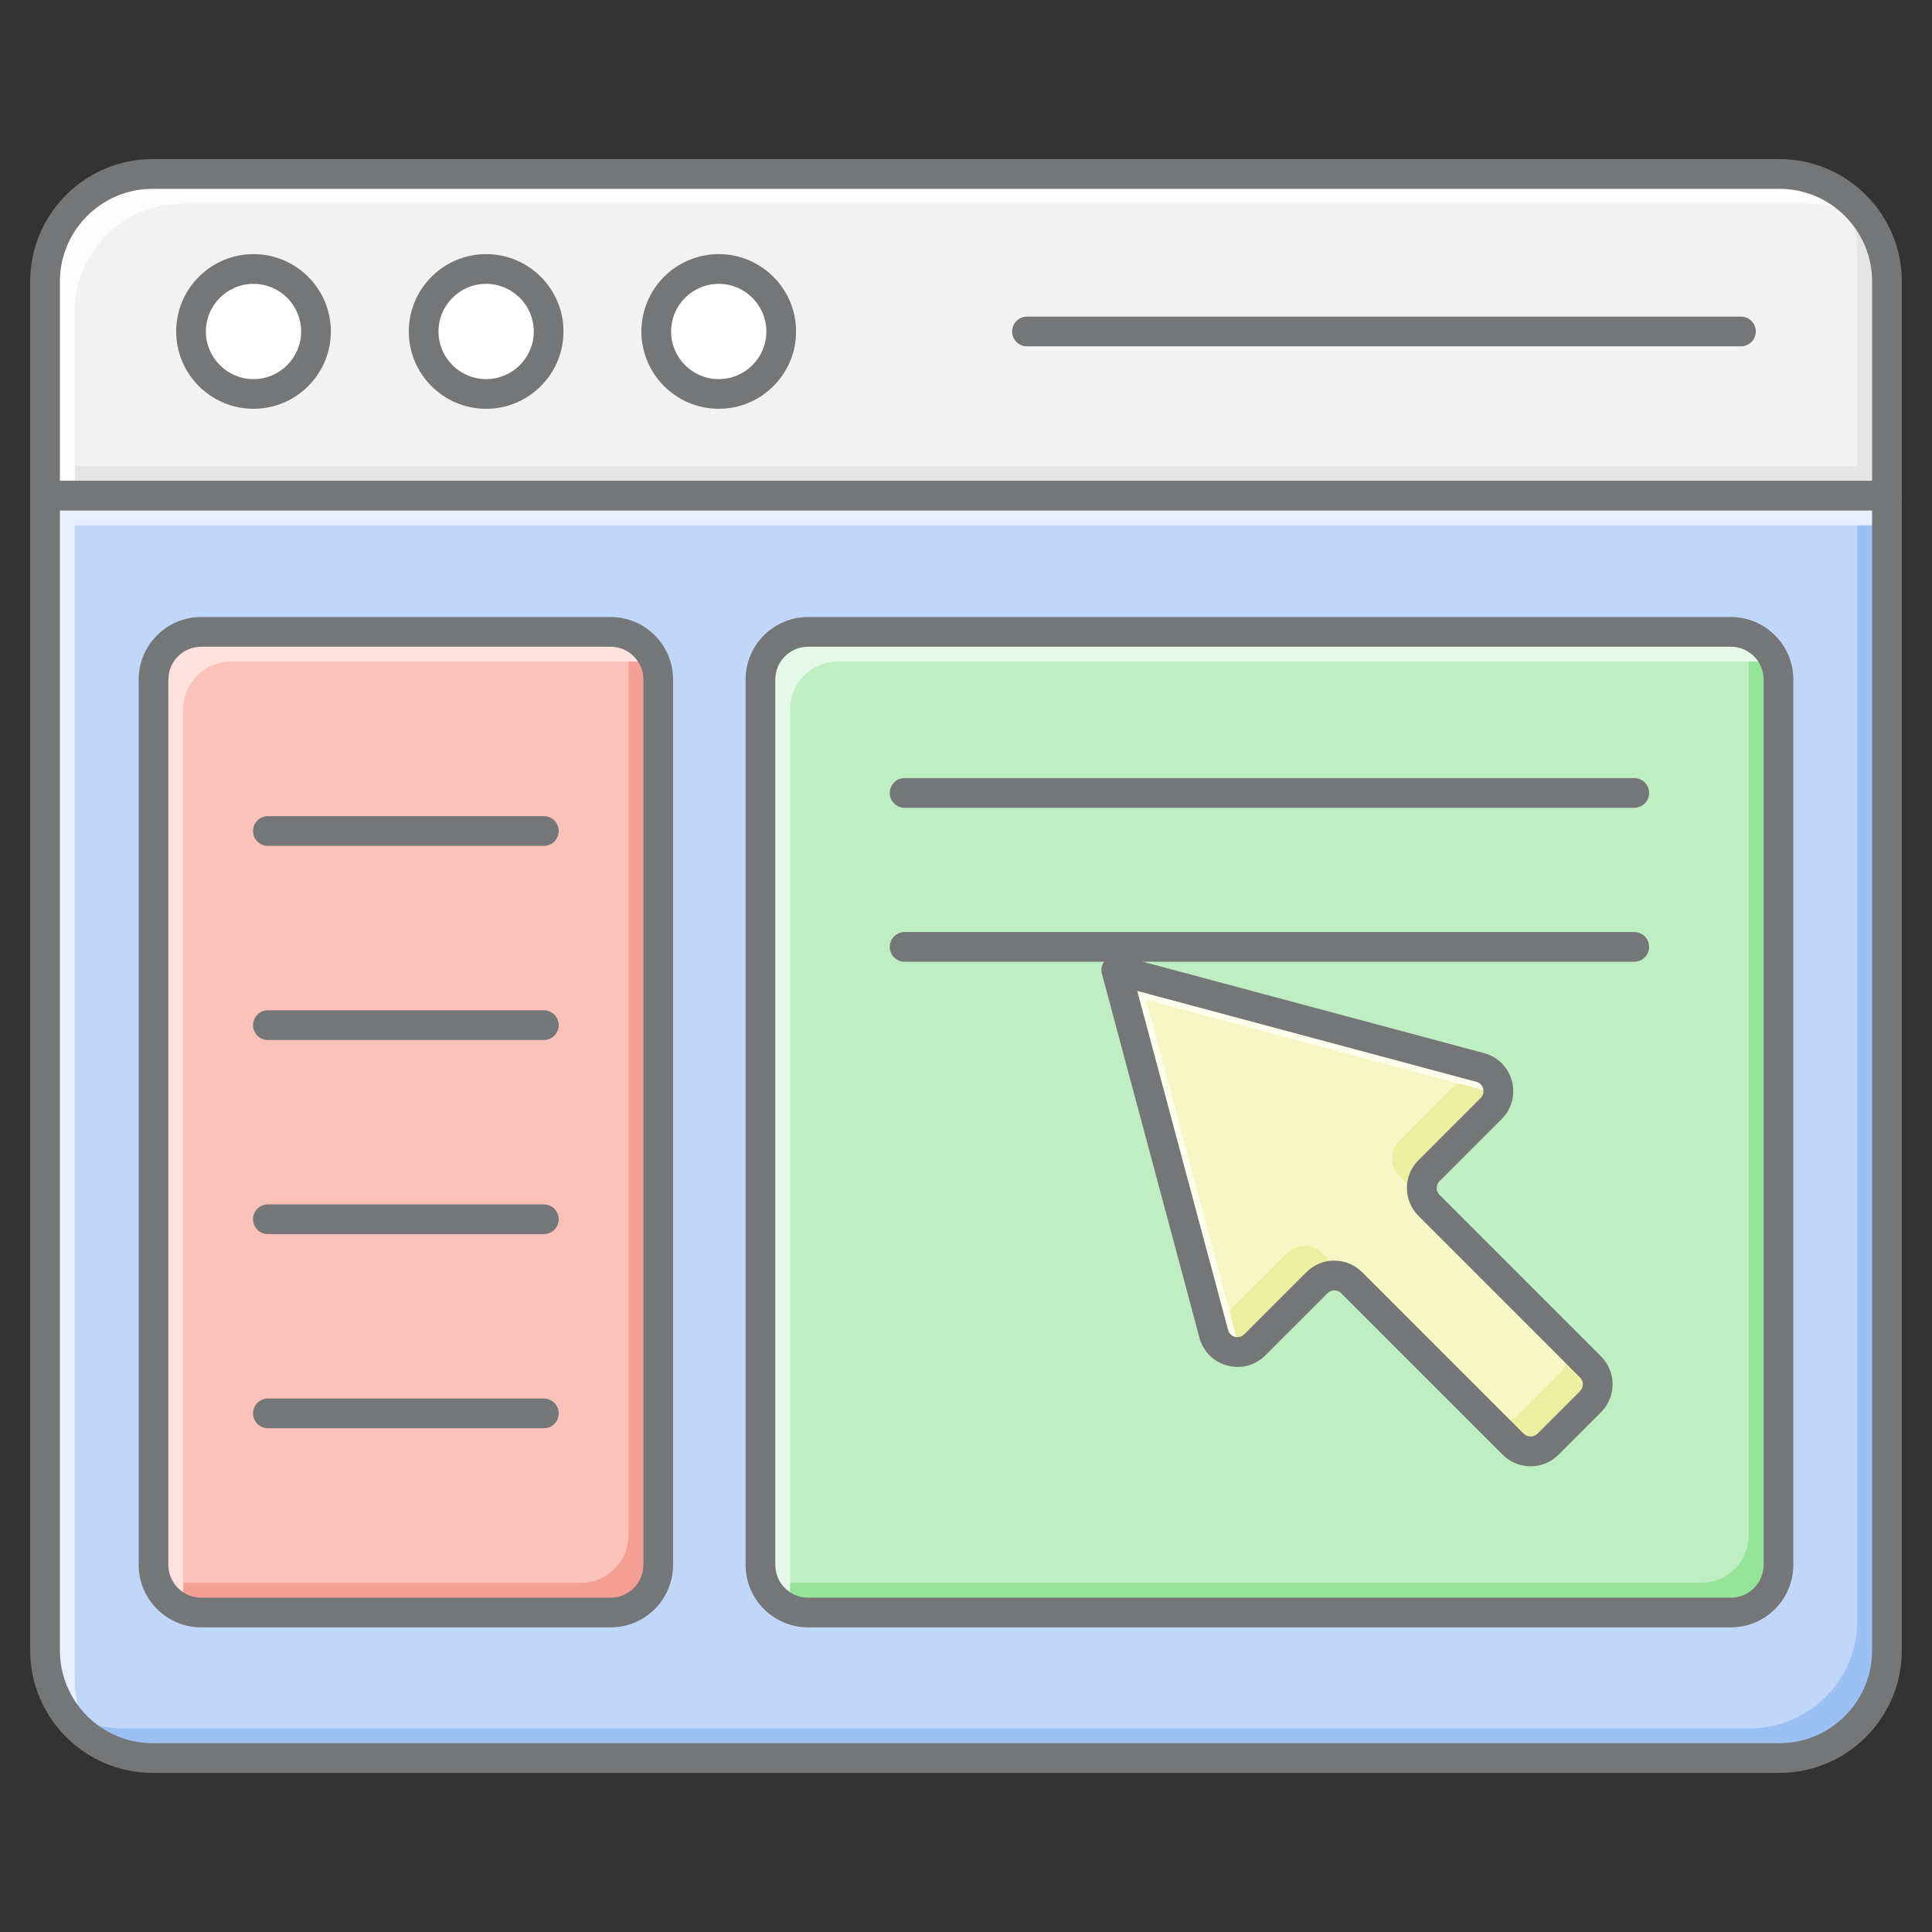<svg xmlns="http://www.w3.org/2000/svg" viewBox="0 0 64 64"><rect x="0" y="0" width="64" height="64" fill="#333333" stroke="none"/><path fill="#c1d7fa" d="M62.508,16.421V54.674c0,1.968-1.594,3.563-3.563,3.563H5.055c-1.968,0-3.563-1.594-3.563-3.563V16.421H62.508Z"/><path fill="#f2f2f2" d="M62.508,9.326v7.096H1.492v-7.096c0-1.968,1.594-3.563,3.563-3.563H58.945c1.968,0,3.563,1.594,3.563,3.563Z"/><circle cx="8.398" cy="10.981" r="2.07" fill="#fff"/><path fill="#757677" d="M8.398,13.542c-1.413,0-2.562-1.149-2.562-2.562s1.149-2.562,2.562-2.562,2.562,1.149,2.562,2.562-1.149,2.562-2.562,2.562Zm0-4.139c-.87,0-1.578,.708-1.578,1.578s.708,1.578,1.578,1.578,1.578-.708,1.578-1.578-.708-1.578-1.578-1.578Z"/><circle cx="16.104" cy="10.981" r="2.07" fill="#fff"/><path fill="#757677" d="M16.104,13.542c-1.413,0-2.562-1.149-2.562-2.562s1.149-2.562,2.562-2.562,2.562,1.149,2.562,2.562-1.149,2.562-2.562,2.562Zm0-4.139c-.87,0-1.578,.708-1.578,1.578s.708,1.578,1.578,1.578,1.578-.708,1.578-1.578-.708-1.578-1.578-1.578Z"/><circle cx="23.809" cy="10.981" r="2.07" fill="#fff"/><path fill="#757677" d="M23.809 13.542c-1.413 0-2.562-1.149-2.562-2.562s1.149-2.562 2.562-2.562 2.562 1.149 2.562 2.562-1.149 2.562-2.562 2.562zm0-4.139c-.87 0-1.578.708-1.578 1.578s.708 1.578 1.578 1.578 1.578-.708 1.578-1.578-.708-1.578-1.578-1.578zM57.671 11.473h-23.651c-.272 0-.492-.22-.492-.492s.22-.492.492-.492h23.651c.272 0 .492.22.492.492s-.22.492-.492.492z"/><path fill="#e5e5e5" d="M60.923,6.364c.379,.566,.6,1.246,.6,1.978v7.096H1.492v.984H62.508v-7.096c0-1.236-.629-2.323-1.585-2.962Z"/><path fill="#fdfdfd" d="M2.476,10.31c0-1.968,1.594-3.563,3.563-3.563H59.93c.732,0,1.412,.222,1.978,.6-.639-.955-1.726-1.585-2.962-1.585H5.055c-1.968,0-3.563,1.594-3.563,3.563v7.096h.984v-6.111Z"/><path fill="#757677" d="M62.508,16.913H1.492c-.272,0-.492-.22-.492-.492v-7.096c0-2.236,1.819-4.055,4.055-4.055H58.945c2.236,0,4.055,1.819,4.055,4.055v7.096c0,.272-.22,.492-.492,.492ZM1.984,15.929H62.016v-6.603c0-1.693-1.378-3.071-3.071-3.071H5.055c-1.693,0-3.071,1.378-3.071,3.071v6.603Z"/><path fill="#9bc1f4" d="M61.524,16.421V53.69c0,1.968-1.594,3.563-3.563,3.563H4.07c-.732,0-1.412-.222-1.978-.6,.639,.955,1.726,1.585,2.962,1.585H58.945c1.968,0,3.563-1.594,3.563-3.563V16.421h-.984Z"/><path fill="#e6efff" d="M2.476,55.658V17.405H62.508v-.984H1.492V54.674c0,1.236,.629,2.323,1.585,2.962-.379-.566-.6-1.246-.6-1.978Z"/><path fill="#757677" d="M58.945,58.729H5.055c-2.236,0-4.055-1.819-4.055-4.055V16.421c0-.272,.22-.492,.492-.492H62.508c.272,0,.492,.22,.492,.492V54.674c0,2.236-1.819,4.055-4.055,4.055ZM1.984,16.913V54.674c0,1.693,1.378,3.071,3.071,3.071H58.945c1.693,0,3.071-1.378,3.071-3.071V16.913H1.984Z"/><rect width="33.723" height="32.485" x="25.191" y="20.931" fill="#beeec1" rx="1.603" ry="1.603"/><rect width="16.718" height="32.485" x="5.086" y="20.931" fill="#fac2b9" rx="1.603" ry="1.603"/><path fill="#757677" d="M18.016 28.02H8.874c-.272 0-.492-.22-.492-.492s.22-.492.492-.492h9.142c.272 0 .492.22.492.492s-.22.492-.492.492zM18.016 34.451H8.874c-.272 0-.492-.22-.492-.492s.22-.492.492-.492h9.142c.272 0 .492.22.492.492s-.22.492-.492.492zM18.016 40.881H8.874c-.272 0-.492-.22-.492-.492s.22-.492.492-.492h9.142c.272 0 .492.22.492.492s-.22.492-.492.492zM18.016 47.312H8.874c-.272 0-.492-.22-.492-.492s.22-.492.492-.492h9.142c.272 0 .492.22.492.492s-.22.492-.492.492zM54.137 26.759H29.967c-.272 0-.492-.22-.492-.492s.22-.492.492-.492h24.17c.272 0 .492.22.492.492s-.22.492-.492.492zM54.137 31.859H29.967c-.272 0-.492-.22-.492-.492s.22-.492.492-.492h24.17c.272 0 .492.22.492.492s-.22.492-.492.492z"/><path fill="#f49f93" d="M20.731,21.021c.054,.159,.09,.326,.09,.503v29.331c0,.871-.706,1.577-1.577,1.577H5.679c-.177,0-.345-.036-.503-.09,.211,.623,.794,1.074,1.488,1.074h13.564c.871,0,1.577-.706,1.577-1.577V22.509c0-.694-.451-1.277-1.074-1.488Z"/><path fill="#ffe2dd" d="M6.07,52.823V23.493c0-.871,.706-1.577,1.577-1.577h13.564c.177,0,.345,.036,.503,.09-.211-.623-.794-1.074-1.488-1.074H6.663c-.871,0-1.577,.706-1.577,1.577v29.331c0,.694,.451,1.277,1.074,1.488-.054-.159-.09-.326-.09-.504Z"/><path fill="#757677" d="M20.227,53.908H6.664c-1.141,0-2.07-.928-2.07-2.069V22.509c0-1.141,.928-2.069,2.07-2.069h13.564c1.141,0,2.069,.928,2.069,2.069v29.331c0,1.141-.928,2.069-2.069,2.069ZM6.664,21.424c-.599,0-1.086,.487-1.086,1.085v29.331c0,.598,.487,1.085,1.086,1.085h13.564c.598,0,1.085-.487,1.085-1.085V22.509c0-.598-.487-1.085-1.085-1.085H6.664Z"/><path fill="#96e39a" d="M57.84,21.021c.054,.159,.09,.326,.09,.503v29.331c0,.871-.706,1.577-1.577,1.577H25.784c-.177,0-.345-.036-.503-.09,.211,.623,.794,1.074,1.488,1.074h30.569c.871,0,1.577-.706,1.577-1.577V22.509c0-.694-.451-1.277-1.074-1.488Z"/><path fill="#e6f9e8" d="M26.175,52.823V23.493c0-.871,.706-1.577,1.577-1.577h30.569c.177,0,.345,.036,.503,.09-.211-.623-.794-1.074-1.488-1.074H26.768c-.871,0-1.577,.706-1.577,1.577v29.331c0,.694,.451,1.277,1.074,1.488-.054-.159-.09-.326-.09-.504Z"/><path fill="#757677" d="M57.336,53.908H26.768c-1.141,0-2.069-.928-2.069-2.069V22.509c0-1.141,.928-2.069,2.069-2.069h30.568c1.141,0,2.07,.928,2.07,2.069v29.331c0,1.141-.928,2.069-2.07,2.069ZM26.768,21.424c-.598,0-1.085,.487-1.085,1.085v29.331c0,.598,.487,1.085,1.085,1.085h30.568c.599,0,1.086-.487,1.086-1.085V22.509c0-.598-.487-1.085-1.086-1.085H26.768Z"/><path fill="#f7f7c6" d="M36.977,32.131l3.23,12.055c.162,.605,.918,.807,1.361,.365l2.059-2.059c.318-.318,.832-.318,1.15,0l5.351,5.351c.318,.318,.832,.318,1.15,0l1.411-1.411c.318-.318,.318-.832,0-1.15l-5.351-5.351c-.318-.318-.318-.832,0-1.15l2.059-2.059c.443-.443,.24-1.199-.365-1.361l-12.055-3.23Z"/><g><path fill="#eeeea0" d="M48.412 35.738l-2.059 2.059c-.318.318-.318.832 0 1.15l.984.984c-.318-.318-.318-.832 0-1.15l2.059-2.059c.443-.443.24-1.199-.365-1.361l-.393-.105c-.019.173-.088.343-.227.482zM52.689 45.282l-.984-.984c.318.318.318.833 0 1.15l-1.411 1.411c-.318.318-.832.318-1.15 0l.984.984c.318.318.833.318 1.15 0l1.411-1.411c.318-.318.318-.833 0-1.15zM43.792 41.507c-.318-.318-.833-.318-1.15 0l-2.059 2.059c-.139.139-.309.208-.482.227l.105.393c.162.605.918.807 1.361.365l2.059-2.059c.318-.318.832-.318 1.15 0l-.984-.984z"/></g><g><path fill="#ffe" d="M37.961,33.115l11.662,3.125c.042-.377-.177-.768-.591-.879l-12.055-3.23,3.23,12.055c.111,.415,.502,.634,.879,.592l-3.125-11.662Z"/><rect width="0" height="6.176" x="47.944" y="42.571" fill="#ffe"/></g><g><path fill="#757677" d="M50.703,48.573c-.349,0-.677-.136-.923-.383l-5.351-5.351c-.124-.124-.328-.125-.454,0l-2.059,2.059c-.333,.333-.804,.46-1.26,.338s-.801-.467-.923-.923l-3.23-12.055c-.046-.17,.003-.351,.127-.475,.124-.124,.305-.174,.475-.127l12.055,3.23c.456,.122,.801,.467,.923,.923s-.005,.927-.338,1.26l-2.059,2.059c-.125,.125-.125,.329,0,.455l5.351,5.351c.509,.509,.509,1.337,0,1.846l-1.411,1.411c-.247,.247-.574,.383-.923,.383Zm-6.502-6.812c.349,0,.677,.136,.923,.383l5.351,5.351c.12,.12,.332,.121,.454,0l1.411-1.411c.125-.125,.125-.329,0-.455l-5.351-5.351c-.247-.247-.383-.574-.383-.923s.136-.677,.383-.923l2.059-2.059c.119-.118,.098-.256,.083-.31s-.065-.184-.227-.227l-11.232-3.01,3.01,11.231c.043,.161,.173,.213,.227,.227,.052,.012,.191,.035,.31-.083l2.059-2.059c.247-.247,.574-.383,.923-.383Z"/></g></svg>